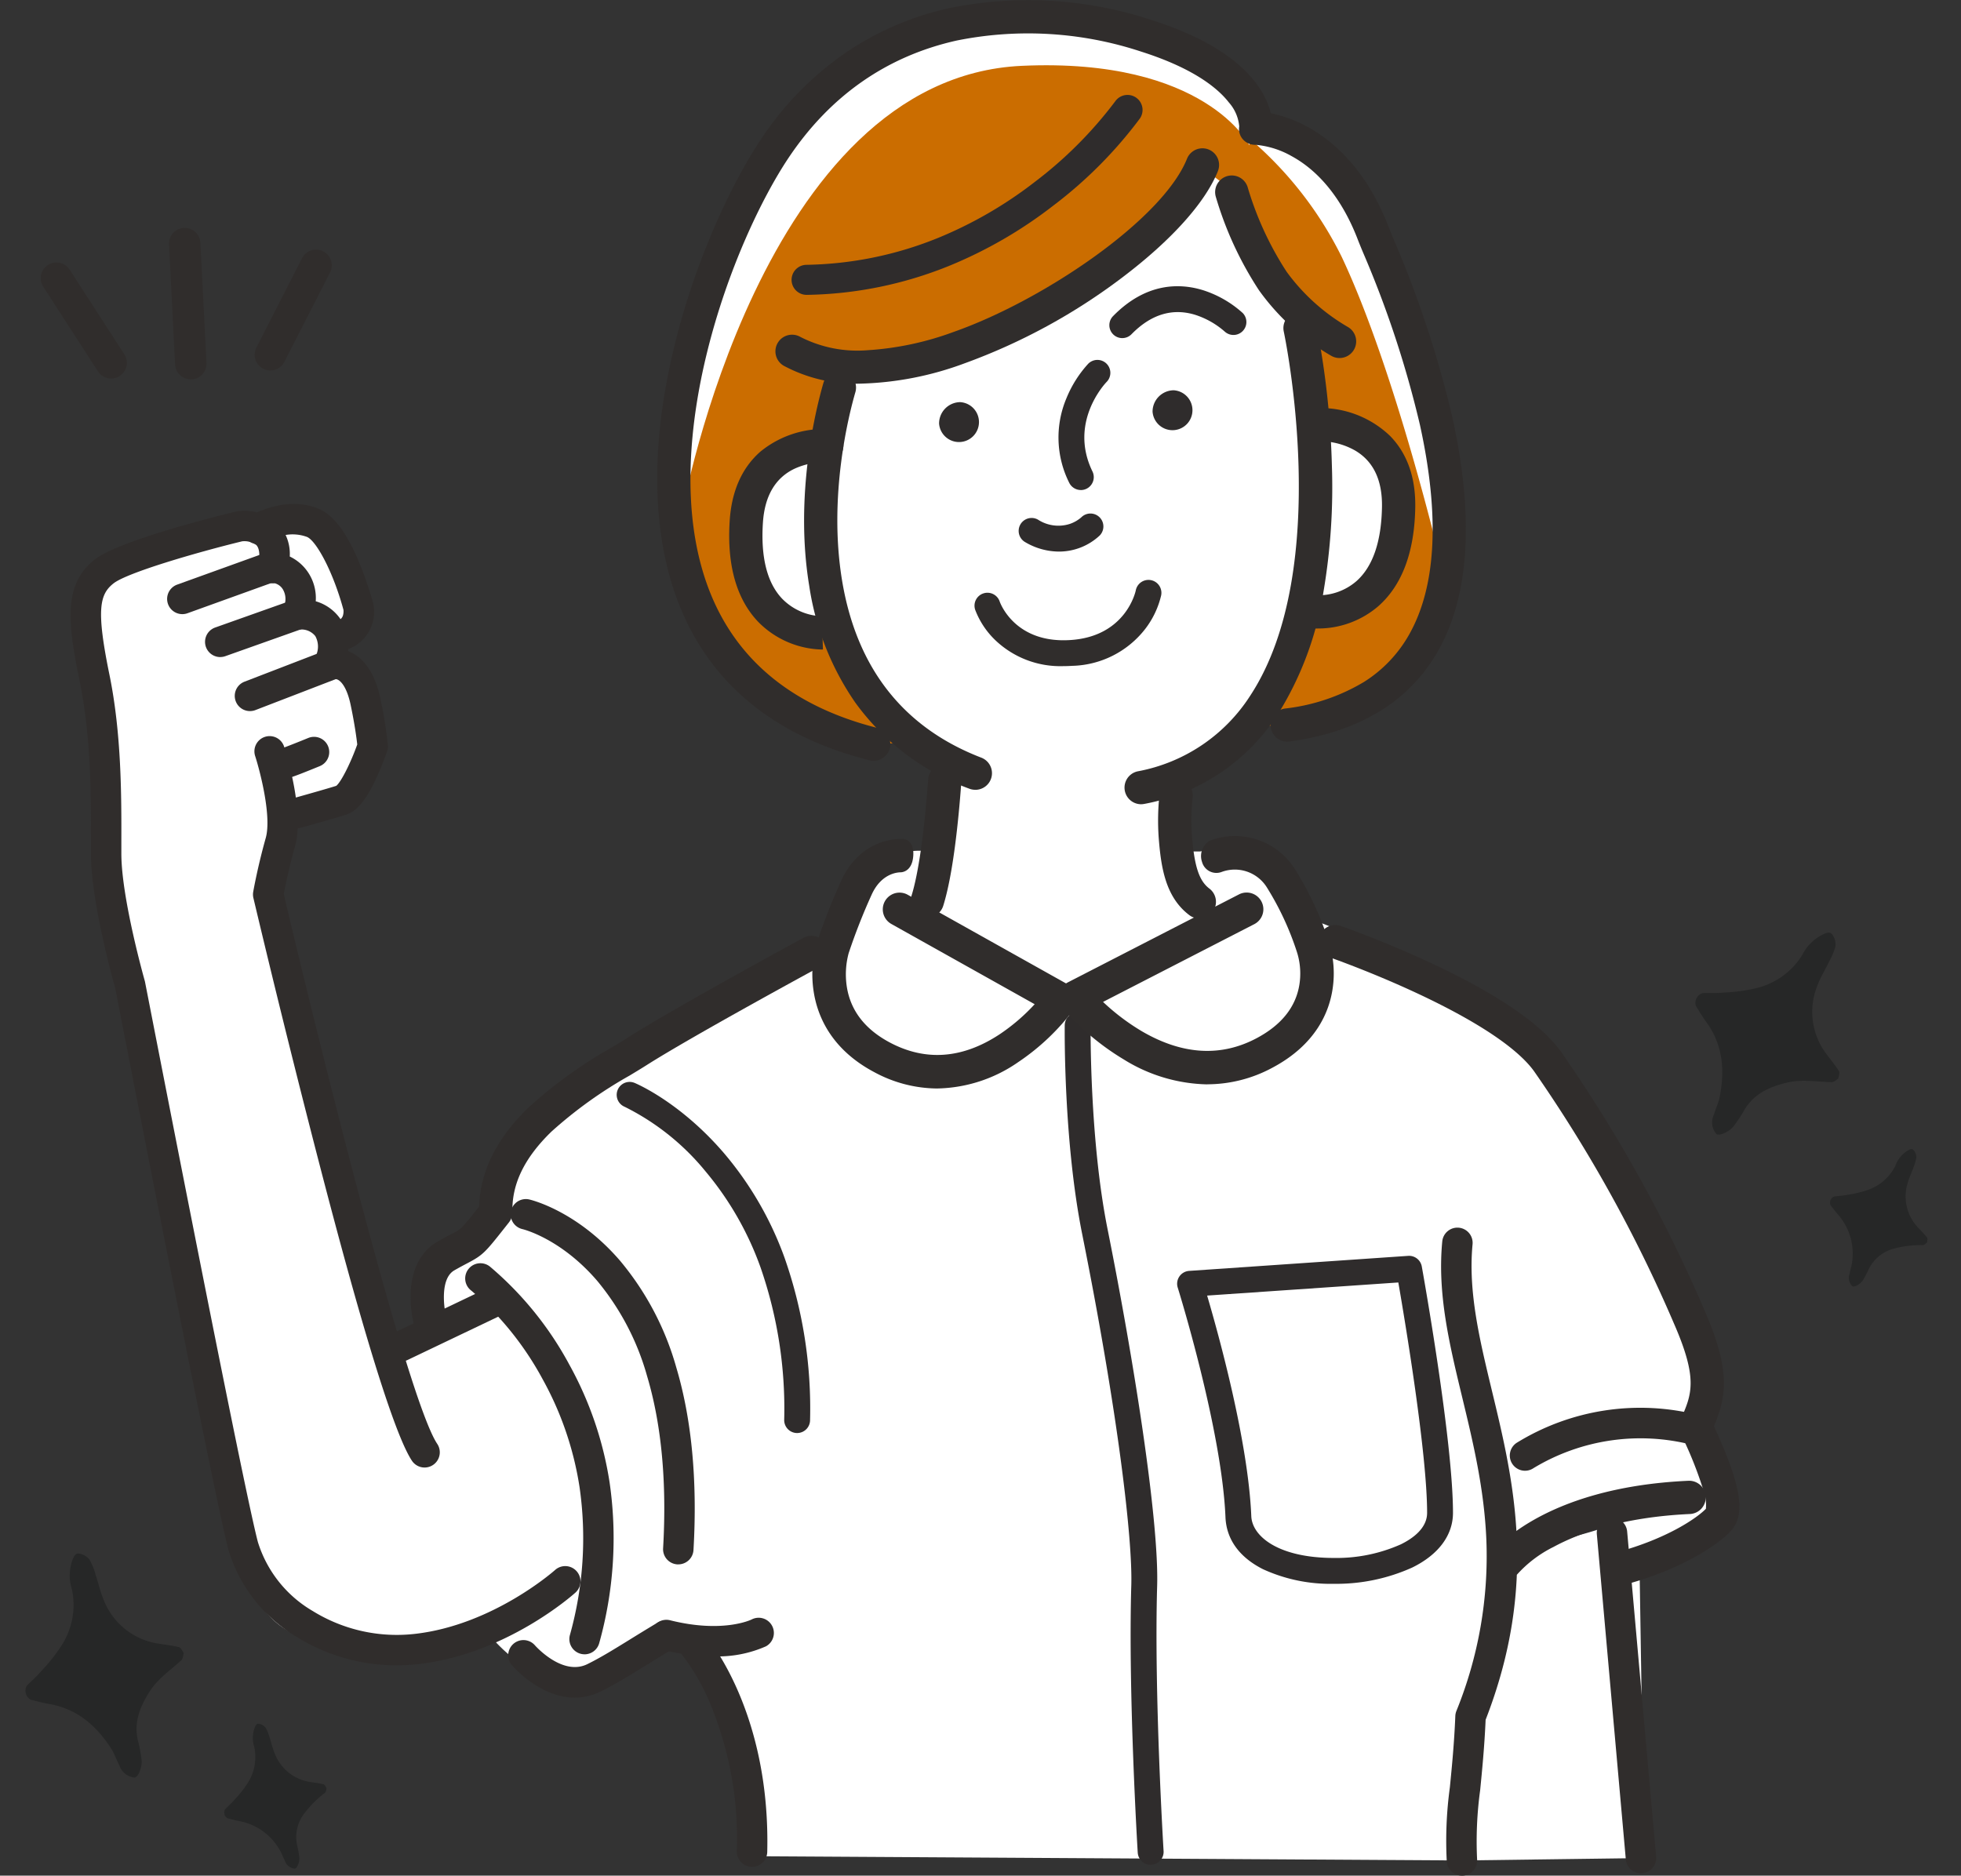 <svg xmlns="http://www.w3.org/2000/svg" width="274.013" height="262.127"><rect width="100%" height="100%" fill="#333333" stroke="none"/><defs><clipPath id="a"><path data-name="長方形 24825" fill="none" d="M0 0h237.329v262.127H0z"/></clipPath><clipPath id="b"><path data-name="長方形 24827" fill="none" d="M0 0h22.767v32.271H0z"/></clipPath><clipPath id="c"><path data-name="長方形 24827" fill="none" d="M0 0h14.724v20.87H0z"/></clipPath></defs><g data-name="グループ 26043"><g data-name="グループ 25763"><g data-name="グループ 25762" clip-path="url(#a)" transform="translate(5.719)"><path data-name="パス 9539" d="M174.26 101.3c40.8-5.7 14.138-62.835 11.945-68.6-5.615-14.753-16.445-14.8-16.445-14.8s.935-7.734-15.3-12.9-38.525-4.391-52 15.891C90.719 38.559 72.26 92.9 116.36 104z" fill="#cb6d00"/><path data-name="パス 9540" d="M124.331 104.831a32.037 32.037 0 01-13.04-17.246S99.889 89.872 98.7 74.4c-1.034-13.455 11.058-12.1 11.058-12.1 1.072-4.549 2.1-10.8 2.1-10.8s14.538-3.275 25.8-7.2c9.2-3.207 21.951-14.24 24-21.331l5.58 4.218c-1.177 4.65.855 6.033 4.9 12.094a23.906 23.906 0 003.414 3.994l.384 2.57s1.7 2.767 2.182 12.265c.133 2.634 11.243 2.274 11.8 10.267 1.009 14.549-12.665 14.708-13.305 18.4-1.916 11.085-6.332 16.7-16.933 21.409 0 0 .211 6.23-.257 12.4-.631 4.095 3.78 10.08 3.78 10.08s-5.485 17.8-17.14 16.229c-21.42-.63-24.58-15.736-23.811-17.8 2.726-7.325 3.159-22.69 3.159-22.69z" fill="#fff"/><path data-name="パス 9541" d="M221.326 221.415a16.37 16.37 0 0011.7-11.251 85.915 85.915 0 00-6.751-36.454c-5.586-12.785-14.645-23.468-18.849-28.512-6.75-8.1-21.429-13.4-31.068-17.2-2.661-11.205-14.4-9-14.4-9h-37.8s-10.5-2.1-12.9 12.3c-3.242.775-16.752 7.837-22.7 10.906-27.1 13.994-26.5 29.894-26.5 29.894l-7.5 4.5a158.038 158.038 0 00.7 32.663c3.25 25.765 20.252 26.553 20.252 26.553a109.225 109.225 0 0111.7-7.2c2.279-1.127-2.049 1.4 4.951 1.35 0 0 6.047 10.535 5.6 29.435l100.2.6c-.376-3.935.367-6.807.876-12.432l.022 12.433 25.167-.332-.625-39.1zm.2-9.091a53.186 53.186 0 01-6.445 2.174c-2.426.674-7.032 2.558-10.336 3.961 1.472-.96 6.972-4.2 16.781-6.143l.02.087z" fill="#fff"/><path data-name="パス 9542" d="M155.058 260.608a1.808 1.808 0 01-1.8-1.7c-.014-.22-1.35-22.156-.9-37.364.19-6.443-1.86-24.121-6.865-49.092-2.6-12.959-2.443-28.521-2.435-29.177a1.807 1.807 0 011.806-1.785h.022a1.808 1.808 0 011.786 1.828c0 .157-.157 15.845 2.364 28.424 3.648 18.194 7.206 40.682 6.935 49.908-.442 15.042.884 36.817.9 37.036a1.805 1.805 0 01-1.692 1.914h-.113" fill="#2f2c2c"/><path data-name="パス 9543" d="M54.358 186.837a2.326 2.326 0 01-2.248-1.737 16.441 16.441 0 01-.449-4.3c.138-4.319 2.139-6.356 3.794-7.3a55.59 55.59 0 011.937-1.058 4.932 4.932 0 001.412-.9c.469-.461 1.176-1.351 2.433-2.943.132-4.857 2.432-9.488 6.846-13.779a64.386 64.386 0 0111.761-8.483c.83-.5 1.615-.975 2.268-1.391 6.593-4.195 23.714-13.488 24.44-13.882a2.325 2.325 0 012.217 4.088c-.177.1-17.7 9.609-24.161 13.718-.7.445-1.507.932-2.362 1.448a60.639 60.639 0 00-10.922 7.837c-3.76 3.654-5.539 7.316-5.44 11.193a2.327 2.327 0 01-.5 1.5l-.35.443c-2.977 3.771-3.22 4.079-5.479 5.266-.458.241-1.029.541-1.791.977-2.04 1.168-1.43 5.343-1.156 6.4a2.324 2.324 0 01-1.663 2.836 2.293 2.293 0 01-.588.076" fill="#302d2c"/><path data-name="パス 9544" d="M99.365 260.895h-.052a2.126 2.126 0 01-2.074-2.175 49.261 49.261 0 00-3.63-20.414 29.344 29.344 0 00-3.959-6.954 2.126 2.126 0 013.222-2.774c.371.429 9.082 10.745 8.617 30.243a2.125 2.125 0 01-2.124 2.075" fill="#302d2c"/><path data-name="パス 9545" d="M93.947 231.482a29.088 29.088 0 01-7.053-.918 2.126 2.126 0 111.031-4.125c7.4 1.85 11.346-.094 11.384-.114a2.126 2.126 0 012 3.752 16.612 16.612 0 01-7.363 1.4" fill="#302d2c"/><path data-name="パス 9546" d="M74.591 237.248c-4.842 0-8.6-4.324-8.8-4.551a2.126 2.126 0 013.229-2.766c.064.073 3.85 4.359 7.346 2.63 1.848-.914 3.554-1.968 5.916-3.426a322.34 322.34 0 013.834-2.342 2.126 2.126 0 112.188 3.646c-1.436.861-2.685 1.633-3.788 2.314-2.368 1.462-4.238 2.617-6.265 3.619a8.165 8.165 0 01-3.663.876" fill="#302d2c"/><path data-name="パス 9547" d="M89.062 218.627h-.125a2.125 2.125 0 01-2-2.245c.533-9.2-.218-17.287-2.231-24.048a35.993 35.993 0 00-7.006-13.37c-5.11-5.927-10.36-7.178-10.412-7.19a2.126 2.126 0 11.944-4.146c.27.062 6.676 1.586 12.688 8.56a40.177 40.177 0 017.862 14.928c2.155 7.236 2.962 15.818 2.4 25.508a2.125 2.125 0 01-2.12 2" fill="#302d2c"/><path data-name="パス 9548" d="M198.557 262.127a2.126 2.126 0 01-2.114-1.928 55.118 55.118 0 01.429-10.41c.284-2.876.606-6.136.763-9.975a2.137 2.137 0 01.147-.693 57.482 57.482 0 004.19-23.915c-.3-7.174-1.857-13.631-3.363-19.875-1.8-7.458-3.5-14.5-2.8-21.822a2.126 2.126 0 114.233.4c-.63 6.612.989 13.32 2.7 20.421 3.056 12.665 6.517 27.011-.873 46.013-.167 3.8-.485 7.016-.766 9.861a52.554 52.554 0 00-.427 9.6 2.126 2.126 0 01-1.918 2.316 2.264 2.264 0 01-.2.009" fill="#302d2c"/><path data-name="パス 9549" d="M223.574 261.8a2.126 2.126 0 01-2.115-1.937l-4.051-45.463a2.126 2.126 0 014.236-.377l4.05 45.454a2.127 2.127 0 01-1.929 2.307 2.46 2.46 0 01-.191.008" fill="#302d2c"/><path data-name="パス 9550" d="M161.861 128.358a2.312 2.312 0 01-1.4-.471c-3.356-2.538-3.951-6.727-4.273-10.8a34.3 34.3 0 01.116-6.123 2.325 2.325 0 114.626.47 29.746 29.746 0 00-.106 5.286c.344 4.352 1.006 6.373 2.442 7.459a2.325 2.325 0 01-1.4 4.18" fill="#302d2c"/><path data-name="パス 9551" d="M174.389 20.534a18.284 18.284 0 0111.834 10.544C195.26 52.7 195.56 78.5 195.56 78.5s-6.3-26.7-13.8-42.6a52.089 52.089 0 00-13.2-16.8z" fill="#fff"/><path data-name="パス 9552" d="M168.86 20.3s1.893-19.26-30.47-17.9c-30.156 1.267-39.5 25.383-40.982 28.727C86.36 56 89.66 71.3 89.66 71.3s10.977-60.436 47.4-62.1c25.707-1.175 31.8 11.1 31.8 11.1" fill="#fff"/><path data-name="パス 9553" d="M155.331 57.542a2.791 2.791 0 102.939-3 2.984 2.984 0 00-2.939 3" fill="#2f2c2c"/><path data-name="パス 9554" d="M125.5 59.2a2.791 2.791 0 102.94-3 2.984 2.984 0 00-2.94 3" fill="#2f2c2c"/><path data-name="パス 9555" d="M153.717 112.395a2.325 2.325 0 01-.46-4.6 23.83 23.83 0 0015.759-10.633c11.632-17.814 4.72-50.491 4.649-50.819a2.324 2.324 0 114.543-.986 116.838 116.838 0 012.177 19.659 87.2 87.2 0 01-1.169 17.666A45.776 45.776 0 01172.91 99.7a28.325 28.325 0 01-18.728 12.647 2.308 2.308 0 01-.465.047" fill="#302d2c"/><path data-name="パス 9556" d="M130.551 110.375a2.311 2.311 0 01-.835-.156 34.155 34.155 0 01-15.932-12.041 38.665 38.665 0 01-6.431-16.319c-2.095-12.7.981-24.876 1.974-28.305a2.325 2.325 0 114.466 1.293c-.924 3.192-3.788 14.518-1.852 26.255 2.02 12.248 8.563 20.584 19.447 24.778a2.325 2.325 0 01-.837 4.5" fill="#302d2c"/><path data-name="パス 9557" d="M114.4 53.618a21.319 21.319 0 01-10.585-2.492 2.325 2.325 0 112.283-4.051 17.493 17.493 0 009.425 1.868 42.214 42.214 0 0012.019-2.558c12.59-4.432 29.206-15.721 32.6-24.2a2.325 2.325 0 014.317 1.728c-1.755 4.384-6.473 9.643-13.286 14.808a83.739 83.739 0 01-22.086 12.046 44.884 44.884 0 01-14.687 2.851" fill="#302d2c"/><path data-name="パス 9558" d="M181.455 50.035a2.322 2.322 0 01-1.116-.287 32.318 32.318 0 01-10.134-9.175 48.854 48.854 0 01-6.05-13.114 2.325 2.325 0 114.494-1.194 44.876 44.876 0 005.423 11.726 27.955 27.955 0 008.508 7.682 2.326 2.326 0 01-1.125 4.362" fill="#302d2c"/><path data-name="パス 9559" d="M109.155 90.773a12.909 12.909 0 01-8.877-3.815C97.2 83.773 95.839 79 96.242 72.774c.269-4.153 1.717-7.406 4.3-9.666a14.049 14.049 0 019.419-3.147 2.325 2.325 0 01-.313 4.64 9.99 9.99 0 00-4.365.913c-2.681 1.28-4.163 3.824-4.4 7.561-.312 4.828.594 8.4 2.694 10.6a8.106 8.106 0 005.569 2.444h-.019l.145 4.648h-.116" fill="#302d2c"/><path data-name="パス 9560" d="M151.1 47.252a1.807 1.807 0 01-1.292-3.071c4.651-4.753 9.378-4.6 12.524-3.642a15.142 15.142 0 015.6 3.21 1.807 1.807 0 01-2.507 2.6 11.625 11.625 0 00-4.261-2.389c-3.14-.918-6.092.006-8.774 2.747a1.8 1.8 0 01-1.292.543" fill="#2f2c2c"/><path data-name="パス 9561" d="M142.221 77.084a9.365 9.365 0 01-4.693-1.321 1.807 1.807 0 111.8-3.136 5.233 5.233 0 004.441.592 4.813 4.813 0 001.6-.918 1.807 1.807 0 012.566 2.545 8.321 8.321 0 01-5.711 2.238" fill="#2f2c2c"/><path data-name="パス 9562" d="M145.309 68.482a1.808 1.808 0 01-1.626-1.016 14.1 14.1 0 01-.381-11.825 16.164 16.164 0 013.032-4.8 1.807 1.807 0 012.582 2.529c-.233.241-5.33 5.647-1.984 12.517a1.808 1.808 0 01-1.623 2.6" fill="#2f2c2c"/><path data-name="パス 9563" d="M178.442 87.84a8.44 8.44 0 01-.862-.038l.524-4.621h-.019a8.1 8.1 0 005.751-1.981c2.273-2.029 3.467-5.511 3.55-10.349.065-3.744-1.2-6.4-3.772-7.9a10 10 0 00-4.276-1.266 2.325 2.325 0 01.068-4.65 14.043 14.043 0 019.13 3.906c2.394 2.464 3.571 5.824 3.5 9.986-.108 6.238-1.851 10.884-5.181 13.807a12.9 12.9 0 01-8.413 3.1" fill="#302d2c"/><path data-name="パス 9564" d="M116.362 106.327a2.322 2.322 0 01-.569-.071c-13.383-3.368-22.383-10.8-26.748-22.095-2.6-6.714-4.791-18.388-.514-35.871 3.039-12.418 8.186-22.959 11.99-28.685A44.31 44.31 0 01112.69 7.2a41.862 41.862 0 0114.226-6.061 55.083 55.083 0 0128.249 1.651c7.231 2.3 12.259 5.421 14.942 9.274a11.273 11.273 0 011.747 3.767 18.389 18.389 0 015.134 1.9c3.456 1.881 8.237 5.862 11.39 14.148.127.335.365.909.668 1.637a149.248 149.248 0 018.192 24.877c3.055 13.931 2.362 24.918-2.062 32.658-3.99 6.98-10.918 11.205-20.594 12.557a2.325 2.325 0 11-.643-4.6 27.42 27.42 0 0010.924-3.7 18.6 18.6 0 006.276-6.555c3.834-6.708 4.358-16.585 1.556-29.355a144.614 144.614 0 00-7.944-24.09 77.883 77.883 0 01-.72-1.768c-2.1-5.505-5.3-9.557-9.265-11.716a12.394 12.394 0 00-5.016-1.585 2.281 2.281 0 01-1.8-.768 2.17 2.17 0 01-.509-1.8A5.8 5.8 0 00166 14.327c-1.507-1.944-4.853-4.757-12.249-7.11a50.355 50.355 0 00-25.821-1.544c-9.8 2.2-17.723 7.751-23.54 16.5-3.586 5.4-8.45 15.383-11.346 27.217-2.2 9-3.933 22.051.334 33.089 3.79 9.8 11.712 16.284 23.546 19.263a2.325 2.325 0 01-.566 4.58" fill="#302d2c"/><path data-name="パス 9565" d="M123.86 128.227a2.329 2.329 0 01-2.219-3.022c.963-3.064 1.792-8.85 2.334-16.292a2.325 2.325 0 014.638.338c-.4 5.511-1.168 12.994-2.536 17.347a2.326 2.326 0 01-2.217 1.629" fill="#302d2c"/><path data-name="パス 9566" d="M206.206 220.107l.014-.019-3.768-2.725c.28-.387 7.087-9.482 27.769-10.422a2.325 2.325 0 01.211 4.645c-9.557.435-15.648 2.742-19.074 4.6a16.97 16.97 0 00-5.152 3.92" fill="#302d2c"/><path data-name="パス 9567" d="M220.875 221.491a2.325 2.325 0 01-.611-4.568c7.014-1.917 11.146-4.785 12.385-6.065a6.227 6.227 0 00-.391-2.727 54.035 54.035 0 00-3.133-7.775 2.323 2.323 0 01-.022-1.937c1.559-3.509 2.5-5.627-.906-13.426a198.8 198.8 0 00-19.534-35.248c-1.573-2.221-5.659-5.906-16.188-10.848-6.481-3.041-12.319-5.079-12.378-5.1a2.325 2.325 0 011.526-4.393c.245.085 6.093 2.125 12.789 5.265 9.211 4.319 15.282 8.487 18.045 12.388a203.464 203.464 0 0120 36.073c3.662 8.384 3.082 11.986 1.318 16.2 3.877 8.4 4.49 12.437 2.282 14.7-1.6 1.713-6.423 5.16-14.569 7.386a2.327 2.327 0 01-.614.083" fill="#302d2c"/><path data-name="パス 9568" d="M207.377 205.54a2.126 2.126 0 01-1.205-3.879 32.909 32.909 0 0125.653-3.845 2.126 2.126 0 01-1.1 4.108 28.9 28.9 0 00-22.15 3.242 2.114 2.114 0 01-1.2.374" fill="#302d2c"/><path data-name="パス 9569" d="M107.006 41.208a2.1 2.1 0 01-.033-4.2 50.893 50.893 0 0018.359-3.748 57.806 57.806 0 0013.568-7.855 57.519 57.519 0 0011.205-11.234 2.1 2.1 0 013.453 2.391 61.006 61.006 0 01-12.092 12.167 62 62 0 01-14.558 8.424 55.06 55.06 0 01-19.869 4.055h-.034" fill="#2f2c2c"/><path data-name="パス 9570" d="M105.665 200.27h-.023a1.807 1.807 0 01-1.784-1.83 60.162 60.162 0 00-3.309-21.326 43.759 43.759 0 00-7.663-13.386 34.238 34.238 0 00-11.321-9.052 1.807 1.807 0 011.39-3.337c.26.108 6.434 2.724 12.552 9.891a47.309 47.309 0 018.388 14.51 63.642 63.642 0 013.577 22.746 1.808 1.808 0 01-1.807 1.784" fill="#2f2c2c"/><path data-name="パス 9571" d="M180.672 221.341a22.589 22.589 0 01-9.91-2.041c-3.3-1.663-5.115-4.173-5.244-7.26-.514-12.337-6.608-31.891-6.669-32.087a1.8 1.8 0 011.6-2.343l30.6-2.1a1.805 1.805 0 011.9 1.482c.178.988 4.359 24.312 4.359 34.428 0 3.133-2.023 5.85-5.7 7.651a25.789 25.789 0 01-10.942 2.271m-17.711-40.282c1.636 5.555 5.735 20.382 6.171 30.83.117 2.811 3.779 5.836 11.543 5.837a22.073 22.073 0 009.35-1.9c1.676-.822 3.674-2.253 3.674-4.406 0-8.314-3.067-26.68-4.022-32.193z" fill="#2f2c2c"/><path data-name="パス 9572" d="M33.46 117.7c-1.1 3.9-1.7 7.3-1.7 7.3s9.939 42.21 16.9 64.815l.9-1.254 14.7-7.618s1.651.451 8.551 11.251 3.151 27.453 3.151 27.453-11.7 9-23.4 10.351-21-.483-23.251-9.034c-2.077-7.891-14.885-73.274-16.849-83.316 0 0-3.349-11.748-3.349-18.348s.177-15.817-1.623-24.592-1.8-12.374 1.35-14.849 18.9-6.3 18.9-6.3a5.951 5.951 0 012.111.146l.513.195s4.1-2.4 7.7-.8 6.3 11.7 6.3 11.7a3.468 3.468 0 01-2.4 4l-1.338-.022a5.482 5.482 0 01-.466 4.122c2.218-.592 4.3.9 5.2 5.2a55.7 55.7 0 011 6.2s-2.3 6.8-4.3 7.5c-.93.325-6.2 1.8-6.2 1.8" fill="#fff"/><path data-name="パス 9573" d="M19.045 51.931a2.19 2.19 0 01-.3-.995L17.9 34.128a2.193 2.193 0 014.38-.222l.853 16.808a2.193 2.193 0 01-4.085 1.217" fill="#302d2c"/><path data-name="パス 9574" d="M.3 40.022a2.193 2.193 0 013.736-2.3l7.618 11.792A2.193 2.193 0 117.969 51.9L.351 40.106a1.445 1.445 0 01-.051-.084" fill="#302d2c"/><path data-name="パス 9575" d="M30.164 50.69a2.191 2.191 0 01-.061-2.106l6.386-12.5a2.193 2.193 0 013.911 1.992l-6.386 12.5a2.193 2.193 0 01-3.845.111" fill="#302d2c"/><path data-name="パス 9576" d="M53.612 205.09a2.123 2.123 0 01-1.771-.947c-3.574-5.361-10.848-33.443-13.241-42.665a1900.776 1900.776 0 01-8.913-35.99 2.11 2.11 0 01-.023-.856c.024-.143.63-3.551 1.746-7.508.851-3.014-.778-9.3-1.477-11.47a2.126 2.126 0 014.047-1.307c.3.922 2.872 9.146 1.524 13.931a83.361 83.361 0 00-1.575 6.671c4.637 19.657 17.223 70.5 21.447 76.835a2.126 2.126 0 01-1.767 3.306" fill="#302d2c"/><path data-name="パス 9577" d="M33.96 108.827a2.126 2.126 0 01-.39-4.216c.487-.153 2.3-.869 3.783-1.477a2.126 2.126 0 111.614 3.934c-4.288 1.759-4.559 1.759-5.007 1.759" fill="#302d2c"/><path data-name="パス 9578" d="M19.76 85.827a2.126 2.126 0 01-.721-4.126l12.2-4.4a2.126 2.126 0 111.442 4l-12.2 4.4a2.12 2.12 0 01-.721.127" fill="#302d2c"/><path data-name="パス 9579" d="M25.06 91.827a2.126 2.126 0 01-.711-4.13l10.7-3.8a2.126 2.126 0 111.422 4.003l-10.7 3.8a2.133 2.133 0 01-.711.123" fill="#302d2c"/><path data-name="パス 9580" d="M29.211 99.377a2.126 2.126 0 01-.765-4.11l12.2-4.7a2.126 2.126 0 111.529 3.967l-12.2 4.7a2.118 2.118 0 01-.764.143" fill="#302d2c"/><path data-name="パス 9581" d="M41.959 90.927a2.126 2.126 0 01-.61-4.163 1.071 1.071 0 00.854-.748 2.163 2.163 0 00.071-.786c-1.466-5.4-3.8-9.619-5.078-10.187a5.818 5.818 0 00-3.78-.091 9.46 9.46 0 00-1.982.783 2.126 2.126 0 11-2.148-3.669c.206-.121 5.093-2.928 9.637-.908 2.037.905 3.869 3.385 5.6 7.581a50.022 50.022 0 011.889 5.512c.012.048.024.1.033.145a5.55 5.55 0 01-3.876 6.441 2.134 2.134 0 01-.612.09" fill="#302d2c"/><path data-name="パス 9582" d="M49.739 232.736a26.516 26.516 0 01-14-3.972 21.254 21.254 0 01-9.539-12.176c-1.931-7.337-11.913-58.472-15.193-75.276l-.619-3.169c-.335-1.189-3.4-12.256-3.4-18.842v-1.635C7 111.13 7.017 103 5.4 95.136 3.773 87.185 3.04 81.71 7.523 78.188c3.344-2.627 17.006-6.037 19.711-6.694a2.43 2.43 0 01.2-.039 7.013 7.013 0 015.746 1.795 6.176 6.176 0 011.589 4.523 6.369 6.369 0 012.412 2.006 6.438 6.438 0 011.218 4.25 6.325 6.325 0 013.416 2.433 6.482 6.482 0 011.107 4.528 5.357 5.357 0 01.885.439c1.773 1.092 2.994 3.19 3.632 6.236a57.6 57.6 0 011.038 6.462 2.114 2.114 0 01-.1.854 41.95 41.95 0 01-1.484 3.7c-1.4 3.038-2.675 4.619-4.127 5.128-.966.338-5.784 1.688-6.33 1.841a2.126 2.126 0 01-1.146-4.1c1.929-.54 5.157-1.458 5.978-1.728.669-.533 2.006-3.177 2.932-5.778-.091-.817-.344-2.768-.918-5.511-.529-2.528-1.364-3.28-1.7-3.486a1.012 1.012 0 00-.872-.1 2.126 2.126 0 01-2.459-2.986 3.024 3.024 0 00.089-3.063 2.467 2.467 0 00-2.349-.891 2.127 2.127 0 01-2.168-2.986 2.666 2.666 0 000-2.63 1.882 1.882 0 00-1.147-.874A2.125 2.125 0 0130.374 79c.262-1.353.168-2.353-.265-2.816a2.773 2.773 0 00-2.006-.531c-6.357 1.551-16.045 4.374-17.953 5.873-1.941 1.525-2.45 3.634-.58 12.75 1.7 8.288 1.681 17.019 1.668 23.394v1.626c0 6.23 3.235 17.65 3.267 17.765a1.762 1.762 0 01.042.174l.637 3.258c8.782 44.991 13.873 70.227 15.131 75.008a16.982 16.982 0 007.676 9.65 22.327 22.327 0 0014.327 3.18c10.9-1.258 19.438-8.843 19.523-8.919a2.126 2.126 0 112.845 3.16c-.388.35-9.646 8.571-21.881 9.983a26.674 26.674 0 01-3.064.176" fill="#302d2c"/><path data-name="パス 9583" d="M50.311 190.271a2.126 2.126 0 01-.918-4.045l13.726-6.558a2.126 2.126 0 011.833 3.837l-13.726 6.558a2.123 2.123 0 01-.915.208" fill="#302d2c"/><path data-name="パス 9584" d="M75.963 231.192a2.155 2.155 0 01-.553-.073 2.127 2.127 0 01-1.5-2.6 50.2 50.2 0 001.356-20.666 45.27 45.27 0 00-5.152-15.088 43.428 43.428 0 00-9.954-12.378 2.126 2.126 0 112.6-3.362 47.241 47.241 0 0111.073 13.686 49.511 49.511 0 015.633 16.5 54.434 54.434 0 01-1.453 22.41 2.127 2.127 0 01-2.052 1.575" fill="#302d2c"/><path data-name="パス 9585" d="M142.884 93.093a13.165 13.165 0 01-9.526-3.626 11.579 11.579 0 01-2.813-4.245 1.807 1.807 0 013.425-1.154c.093.263 2.166 5.879 9.873 5.379 7.816-.5 9.13-6.873 9.142-6.938a1.807 1.807 0 113.549.683 12.27 12.27 0 01-2.248 4.726 13.327 13.327 0 01-10.21 5.136q-.613.039-1.192.039" fill="#302d2c"/><path data-name="パス 9586" d="M125.254 152.119a18.663 18.663 0 01-8.8-2.278c-6.139-3.25-8.009-8-8.5-11.412a15.7 15.7 0 01.465-6.675 87.659 87.659 0 013.393-8.642c2.777-6.156 8.34-5.887 8.575-5.872 0 0 1.657-.066 1.507 2.334s-1.793 2.334-1.793 2.334a.361.361 0 00.043 0c-.269 0-2.673.032-4.068 3.125a83.852 83.852 0 00-3.2 8.145c0 .011-.007.022-.011.033a11.4 11.4 0 00-.252 4.723c.528 3.318 2.556 5.933 6.028 7.771 4.991 2.642 10.144 2.252 15.316-1.158a27.169 27.169 0 004.9-4.206l-20.052-11.229a2.339 2.339 0 012.286-4.081l22.5 12.6a2.34 2.34 0 01.77 3.386 31.982 31.982 0 01-7.829 7.435 20.416 20.416 0 01-11.282 3.665" fill="#302d2c"/><path data-name="パス 9587" d="M162.99 151.544a22.878 22.878 0 01-11.678-3.481 35.372 35.372 0 01-8.572-7.211 2.339 2.339 0 01.743-3.558l23.922-12.3a2.338 2.338 0 112.139 4.159L148.41 140.02a30.694 30.694 0 005.39 4.08c5.651 3.314 11.052 3.651 16.053 1 3.466-1.835 5.48-4.346 5.988-7.464a9.951 9.951 0 00-.273-4.379 1.7 1.7 0 01-.052-.166 40.653 40.653 0 00-4.2-9.052 5.28 5.28 0 00-6.359-2.172l.018-.006a2.077 2.077 0 01-2.73-1.395 2.5 2.5 0 011.091-2.985 9.908 9.908 0 0111.972 4.122 45.056 45.056 0 014.69 10.158 14.388 14.388 0 01.5 6.363c-.47 3.274-2.319 7.86-8.457 11.109a19.175 19.175 0 01-9.056 2.3" fill="#302d2c"/></g></g><g data-name="グループ 26042"><g data-name="グループ 25768"><g data-name="グループ 25767" transform="rotate(-12.04 1040.4 110.042)" clip-path="url(#b)"><path data-name="パス 9590" d="M22.3 15.751c.231.117.31.617.462.927-.152.307-.269.772-.538.924-1.814 1.082-3.824 1.854-5.324 3.436-1.854 1.889-3.126 3.936-2.933 6.676a22.6 22.6 0 01-.079 2.313c-.076.965-.962 2.354-1.5 2.24a2.5 2.5 0 01-1.7-2.123c-.231-.772-.307-1.544-.541-2.278-1.389-3.781-3.626-6.789-7.561-8.254-.693-.31-1.389-.658-2.082-1A1.413 1.413 0 01.348 16.6c.772-.538 1.658-1 2.392-1.582a23.921 23.921 0 003.55-2.93 10.436 10.436 0 003.047-7.334A6.316 6.316 0 0110.188.86c.307-.5.655-1.082 1.272-.772A2.34 2.34 0 0112.618 1.2 9.086 9.086 0 0113 3.482c.155 1.158.117 2.316.348 3.474a9.762 9.762 0 006.252 7.717c.889.345 1.813.655 2.7 1.079" fill="#262727"/></g></g><g data-name="グループ 25770"><g data-name="グループ 25767" transform="rotate(32 -93.94 491.926)" clip-path="url(#b)"><path data-name="パス 9590" d="M22.3 15.751c.231.117.31.617.462.927-.152.307-.269.772-.538.924-1.814 1.082-3.824 1.854-5.324 3.436-1.854 1.889-3.126 3.936-2.933 6.676a22.6 22.6 0 01-.079 2.313c-.076.965-.962 2.354-1.5 2.24a2.5 2.5 0 01-1.7-2.123c-.231-.772-.307-1.544-.541-2.278-1.389-3.781-3.626-6.789-7.561-8.254-.693-.31-1.389-.658-2.082-1A1.413 1.413 0 01.348 16.6c.772-.538 1.658-1 2.392-1.582a23.921 23.921 0 003.55-2.93 10.436 10.436 0 003.047-7.334A6.316 6.316 0 0110.188.86c.307-.5.655-1.082 1.272-.772A2.34 2.34 0 0112.618 1.2 9.086 9.086 0 0113 3.482c.155 1.158.117 2.316.348 3.474a9.762 9.762 0 006.252 7.717c.889.345 1.813.655 2.7 1.079" fill="#262727"/></g></g><g data-name="グループ 25769"><g data-name="グループ 25767" transform="rotate(-12.04 1163.798 -16.223)" clip-path="url(#c)"><path data-name="パス 9590" d="M14.423 10.187c.149.076.2.4.3.6-.1.2-.174.5-.348.6a14.748 14.748 0 00-3.444 2.222 5.44 5.44 0 00-1.9 4.317 14.613 14.613 0 01-.051 1.5c-.049.624-.622 1.522-.972 1.449a1.615 1.615 0 01-1.1-1.373c-.149-.5-.2-1-.35-1.473a8.265 8.265 0 00-4.89-5.338c-.448-.2-.9-.426-1.346-.649a.914.914 0 01-.1-1.3c.5-.348 1.072-.649 1.547-1.023a15.47 15.47 0 002.3-1.895 6.749 6.749 0 001.97-4.743 4.084 4.084 0 01.55-2.525c.2-.325.424-.7.823-.5a1.513 1.513 0 01.748.723 5.876 5.876 0 01.25 1.473c.1.749.076 1.5.225 2.247a6.313 6.313 0 004.041 4.99c.575.223 1.172.424 1.747.7" fill="#262727"/></g></g><g data-name="グループ 25771"><g data-name="グループ 25767" transform="rotate(26 -210.655 643.518)" clip-path="url(#c)"><path data-name="パス 9590" d="M14.423 10.187c.149.076.2.4.3.6-.1.2-.174.5-.348.6a14.748 14.748 0 00-3.444 2.222 5.44 5.44 0 00-1.9 4.317 14.613 14.613 0 01-.051 1.5c-.049.624-.622 1.522-.972 1.449a1.615 1.615 0 01-1.1-1.373c-.149-.5-.2-1-.35-1.473a8.265 8.265 0 00-4.89-5.338c-.448-.2-.9-.426-1.346-.649a.914.914 0 01-.1-1.3c.5-.348 1.072-.649 1.547-1.023a15.47 15.47 0 002.3-1.895 6.749 6.749 0 001.97-4.743 4.084 4.084 0 01.55-2.525c.2-.325.424-.7.823-.5a1.513 1.513 0 01.748.723 5.876 5.876 0 01.25 1.473c.1.749.076 1.5.225 2.247a6.313 6.313 0 004.041 4.99c.575.223 1.172.424 1.747.7" fill="#262727"/></g></g></g></g></svg>